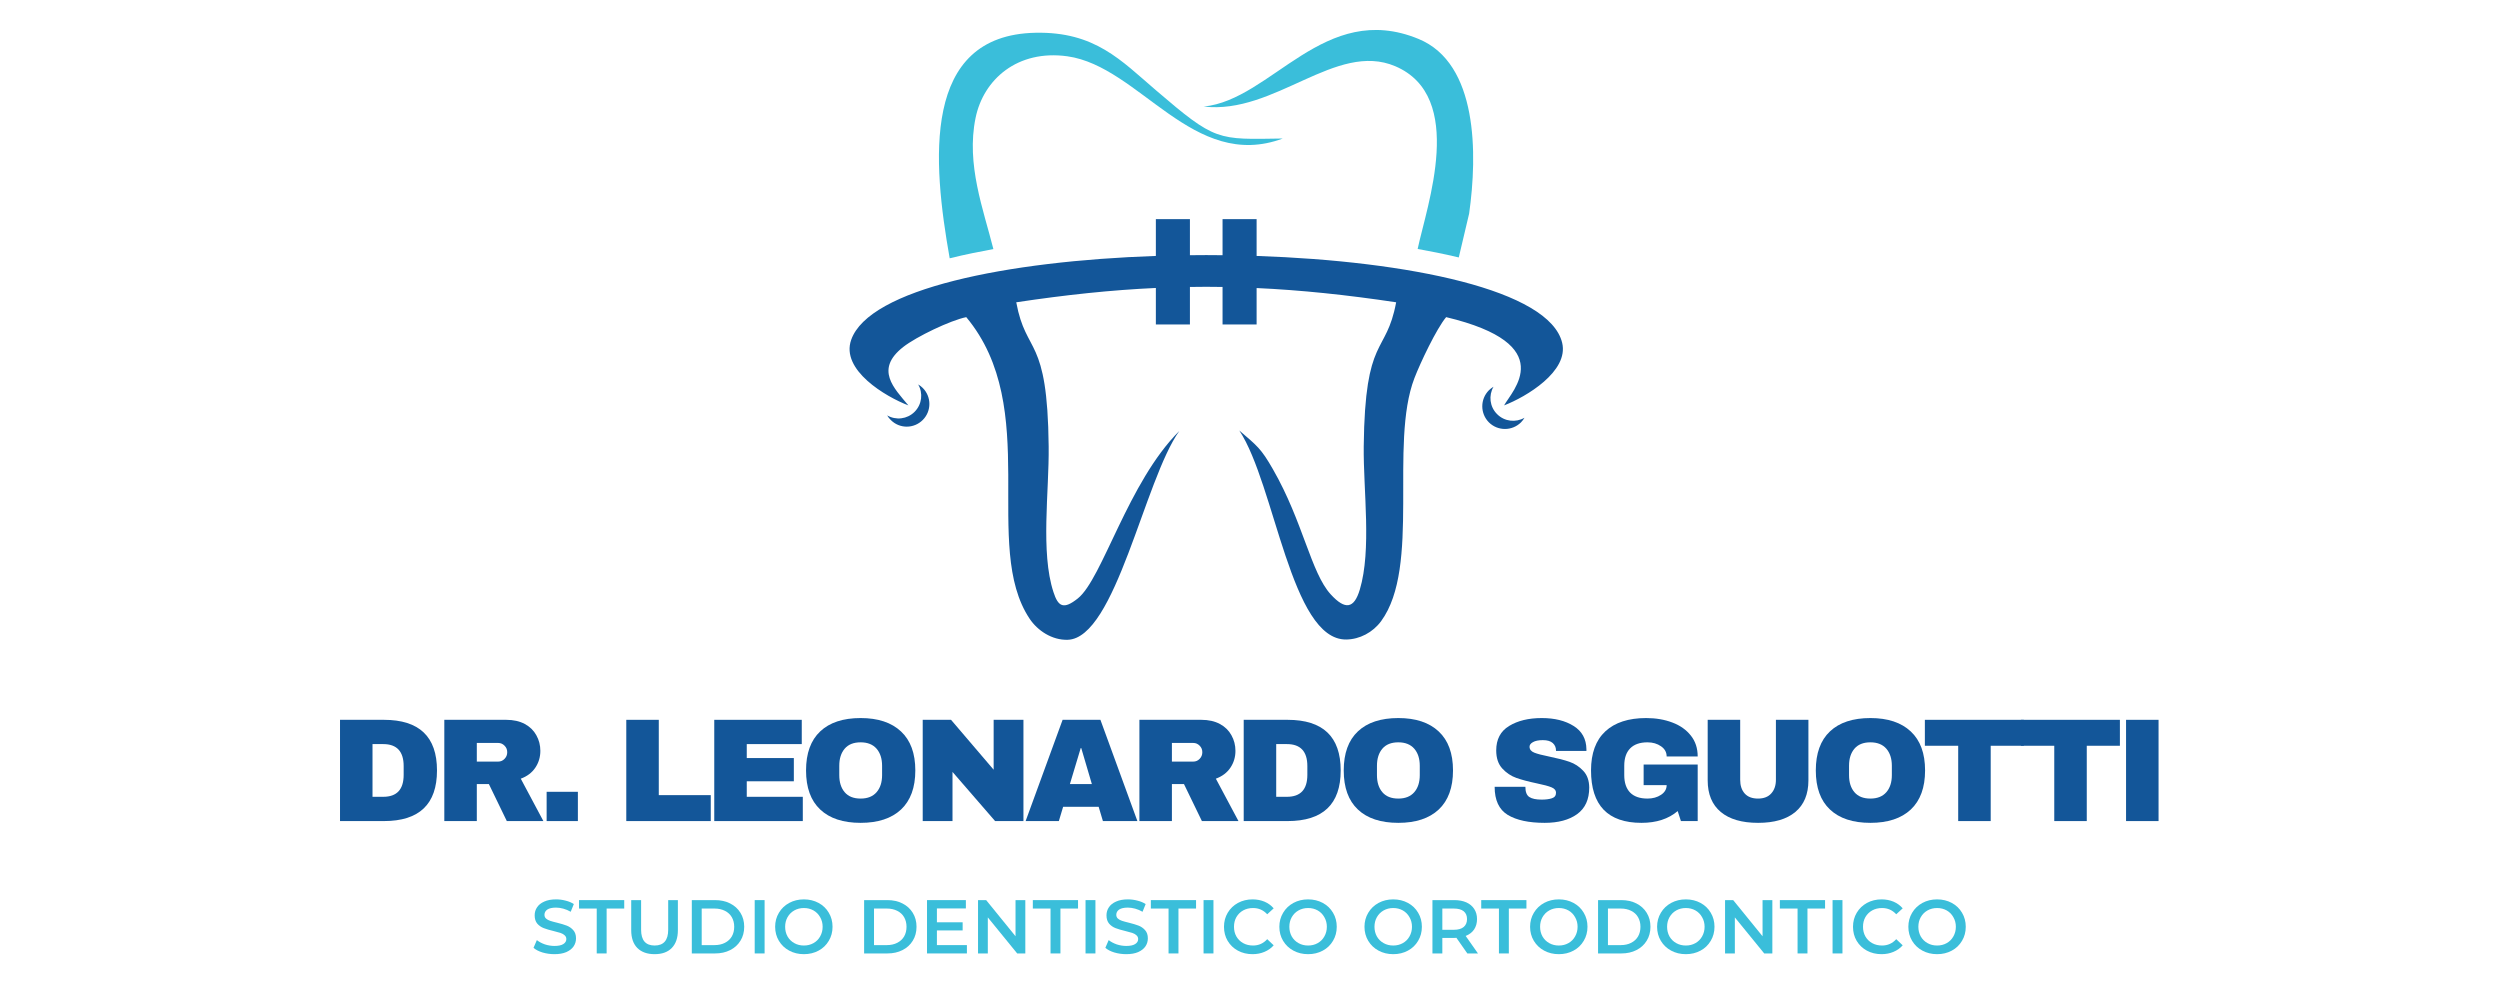 <svg xmlns="http://www.w3.org/2000/svg" xmlns:xlink="http://www.w3.org/1999/xlink" width="500" zoomAndPan="magnify" viewBox="0 0 375 150" height="200" preserveAspectRatio="xMidYMid meet" version="1.0"><defs><g/></defs><g fill="#135699" fill-opacity="1"><g transform="translate(49.361, 123.161)"><g><path d="M 8.219 -15.188 C 13.531 -15.188 16.188 -12.656 16.188 -7.594 C 16.188 -2.531 13.531 0 8.219 0 L 1.641 0 L 1.641 -15.188 Z M 6.516 -3.641 L 8.125 -3.641 C 10.164 -3.641 11.188 -4.738 11.188 -6.938 L 11.188 -8.25 C 11.188 -10.445 10.164 -11.547 8.125 -11.547 L 6.516 -11.547 Z M 6.516 -3.641 "/></g></g></g><g fill="#135699" fill-opacity="1"><g transform="translate(65.006, 123.161)"><g><path d="M 16.047 -10.531 C 16.047 -9.602 15.797 -8.766 15.297 -8.016 C 14.797 -7.266 14.066 -6.711 13.109 -6.359 L 16.5 0 L 11.016 0 L 8.328 -5.547 L 6.516 -5.547 L 6.516 0 L 1.641 0 L 1.641 -15.188 L 10.922 -15.188 C 12.016 -15.188 12.945 -14.977 13.719 -14.562 C 14.488 -14.145 15.066 -13.578 15.453 -12.859 C 15.848 -12.148 16.047 -11.375 16.047 -10.531 Z M 11.078 -10.328 C 11.078 -10.723 10.941 -11.051 10.672 -11.312 C 10.41 -11.582 10.094 -11.719 9.719 -11.719 L 6.516 -11.719 L 6.516 -8.922 L 9.719 -8.922 C 10.094 -8.922 10.41 -9.055 10.672 -9.328 C 10.941 -9.598 11.078 -9.93 11.078 -10.328 Z M 11.078 -10.328 "/></g></g></g><g fill="#135699" fill-opacity="1"><g transform="translate(80.651, 123.161)"><g><path d="M 1.344 0 L 1.344 -4.391 L 6.031 -4.391 L 6.031 0 Z M 1.344 0 "/></g></g></g><g fill="#135699" fill-opacity="1"><g transform="translate(86.477, 123.161)"><g/></g></g><g fill="#135699" fill-opacity="1"><g transform="translate(92.302, 123.161)"><g><path d="M 1.641 -15.188 L 6.516 -15.188 L 6.516 -3.891 L 14.312 -3.891 L 14.312 0 L 1.641 0 Z M 1.641 -15.188 "/></g></g></g><g fill="#135699" fill-opacity="1"><g transform="translate(105.498, 123.161)"><g><path d="M 1.641 -15.188 L 14.766 -15.188 L 14.766 -11.547 L 6.516 -11.547 L 6.516 -9.453 L 13.578 -9.453 L 13.578 -5.969 L 6.516 -5.969 L 6.516 -3.641 L 14.922 -3.641 L 14.922 0 L 1.641 0 Z M 1.641 -15.188 "/></g></g></g><g fill="#135699" fill-opacity="1"><g transform="translate(119.907, 123.161)"><g><path d="M 9.188 -15.453 C 11.801 -15.453 13.82 -14.781 15.25 -13.438 C 16.676 -12.102 17.391 -10.156 17.391 -7.594 C 17.391 -5.031 16.676 -3.078 15.25 -1.734 C 13.82 -0.398 11.801 0.266 9.188 0.266 C 6.562 0.266 4.539 -0.398 3.125 -1.734 C 1.707 -3.066 1 -5.02 1 -7.594 C 1 -10.164 1.707 -12.117 3.125 -13.453 C 4.539 -14.785 6.562 -15.453 9.188 -15.453 Z M 9.188 -11.812 C 8.133 -11.812 7.336 -11.492 6.797 -10.859 C 6.254 -10.223 5.984 -9.367 5.984 -8.297 L 5.984 -6.891 C 5.984 -5.816 6.254 -4.961 6.797 -4.328 C 7.336 -3.691 8.133 -3.375 9.188 -3.375 C 10.227 -3.375 11.023 -3.691 11.578 -4.328 C 12.129 -4.961 12.406 -5.816 12.406 -6.891 L 12.406 -8.297 C 12.406 -9.367 12.129 -10.223 11.578 -10.859 C 11.023 -11.492 10.227 -11.812 9.188 -11.812 Z M 9.188 -11.812 "/></g></g></g><g fill="#135699" fill-opacity="1"><g transform="translate(136.766, 123.161)"><g><path d="M 12.5 0 L 6.109 -7.375 L 6.109 0 L 1.641 0 L 1.641 -15.188 L 5.891 -15.188 L 12.281 -7.703 L 12.281 -15.188 L 16.75 -15.188 L 16.75 0 Z M 12.5 0 "/></g></g></g><g fill="#135699" fill-opacity="1"><g transform="translate(153.625, 123.161)"><g><path d="M 11.812 0 L 11.172 -2.141 L 5.844 -2.141 L 5.203 0 L 0.219 0 L 5.766 -15.188 L 11.438 -15.188 L 16.984 0 Z M 6.859 -5.547 L 10.156 -5.547 L 8.562 -10.953 L 8.484 -10.953 Z M 6.859 -5.547 "/></g></g></g><g fill="#135699" fill-opacity="1"><g transform="translate(169.27, 123.161)"><g><path d="M 16.047 -10.531 C 16.047 -9.602 15.797 -8.766 15.297 -8.016 C 14.797 -7.266 14.066 -6.711 13.109 -6.359 L 16.5 0 L 11.016 0 L 8.328 -5.547 L 6.516 -5.547 L 6.516 0 L 1.641 0 L 1.641 -15.188 L 10.922 -15.188 C 12.016 -15.188 12.945 -14.977 13.719 -14.562 C 14.488 -14.145 15.066 -13.578 15.453 -12.859 C 15.848 -12.148 16.047 -11.375 16.047 -10.531 Z M 11.078 -10.328 C 11.078 -10.723 10.941 -11.051 10.672 -11.312 C 10.41 -11.582 10.094 -11.719 9.719 -11.719 L 6.516 -11.719 L 6.516 -8.922 L 9.719 -8.922 C 10.094 -8.922 10.41 -9.055 10.672 -9.328 C 10.941 -9.598 11.078 -9.93 11.078 -10.328 Z M 11.078 -10.328 "/></g></g></g><g fill="#135699" fill-opacity="1"><g transform="translate(184.915, 123.161)"><g><path d="M 8.219 -15.188 C 13.531 -15.188 16.188 -12.656 16.188 -7.594 C 16.188 -2.531 13.531 0 8.219 0 L 1.641 0 L 1.641 -15.188 Z M 6.516 -3.641 L 8.125 -3.641 C 10.164 -3.641 11.188 -4.738 11.188 -6.938 L 11.188 -8.25 C 11.188 -10.445 10.164 -11.547 8.125 -11.547 L 6.516 -11.547 Z M 6.516 -3.641 "/></g></g></g><g fill="#135699" fill-opacity="1"><g transform="translate(200.56, 123.161)"><g><path d="M 9.188 -15.453 C 11.801 -15.453 13.82 -14.781 15.25 -13.438 C 16.676 -12.102 17.391 -10.156 17.391 -7.594 C 17.391 -5.031 16.676 -3.078 15.25 -1.734 C 13.82 -0.398 11.801 0.266 9.188 0.266 C 6.562 0.266 4.539 -0.398 3.125 -1.734 C 1.707 -3.066 1 -5.02 1 -7.594 C 1 -10.164 1.707 -12.117 3.125 -13.453 C 4.539 -14.785 6.562 -15.453 9.188 -15.453 Z M 9.188 -11.812 C 8.133 -11.812 7.336 -11.492 6.797 -10.859 C 6.254 -10.223 5.984 -9.367 5.984 -8.297 L 5.984 -6.891 C 5.984 -5.816 6.254 -4.961 6.797 -4.328 C 7.336 -3.691 8.133 -3.375 9.188 -3.375 C 10.227 -3.375 11.023 -3.691 11.578 -4.328 C 12.129 -4.961 12.406 -5.816 12.406 -6.891 L 12.406 -8.297 C 12.406 -9.367 12.129 -10.223 11.578 -10.859 C 11.023 -11.492 10.227 -11.812 9.188 -11.812 Z M 9.188 -11.812 "/></g></g></g><g fill="#135699" fill-opacity="1"><g transform="translate(217.419, 123.161)"><g/></g></g><g fill="#135699" fill-opacity="1"><g transform="translate(223.244, 123.161)"><g><path d="M 8.016 -15.453 C 9.953 -15.453 11.547 -15.055 12.797 -14.266 C 14.055 -13.484 14.695 -12.32 14.719 -10.781 L 14.719 -10.516 L 10.156 -10.516 L 10.156 -10.594 C 10.156 -11.039 9.992 -11.41 9.672 -11.703 C 9.348 -11.992 8.852 -12.141 8.188 -12.141 C 7.539 -12.141 7.047 -12.039 6.703 -11.844 C 6.359 -11.656 6.188 -11.426 6.188 -11.156 C 6.188 -10.75 6.422 -10.453 6.891 -10.266 C 7.359 -10.078 8.113 -9.879 9.156 -9.672 C 10.383 -9.422 11.391 -9.16 12.172 -8.891 C 12.961 -8.617 13.648 -8.172 14.234 -7.547 C 14.828 -6.93 15.129 -6.094 15.141 -5.031 C 15.141 -3.238 14.531 -1.906 13.312 -1.031 C 12.102 -0.164 10.484 0.266 8.453 0.266 C 6.086 0.266 4.242 -0.129 2.922 -0.922 C 1.609 -1.723 0.953 -3.129 0.953 -5.141 L 5.562 -5.141 C 5.562 -4.379 5.758 -3.867 6.156 -3.609 C 6.551 -3.348 7.172 -3.219 8.016 -3.219 C 8.629 -3.219 9.141 -3.285 9.547 -3.422 C 9.953 -3.555 10.156 -3.828 10.156 -4.234 C 10.156 -4.609 9.93 -4.883 9.484 -5.062 C 9.035 -5.25 8.301 -5.445 7.281 -5.656 C 6.051 -5.914 5.031 -6.188 4.219 -6.469 C 3.406 -6.758 2.695 -7.234 2.094 -7.891 C 1.488 -8.555 1.188 -9.457 1.188 -10.594 C 1.188 -12.258 1.832 -13.484 3.125 -14.266 C 4.414 -15.055 6.047 -15.453 8.016 -15.453 Z M 8.016 -15.453 "/></g></g></g><g fill="#135699" fill-opacity="1"><g transform="translate(237.654, 123.161)"><g><path d="M 9.266 -15.453 C 10.723 -15.453 12.035 -15.227 13.203 -14.781 C 14.367 -14.344 15.289 -13.691 15.969 -12.828 C 16.656 -11.973 17 -10.926 17 -9.688 L 12.344 -9.688 C 12.344 -10.32 12.062 -10.832 11.5 -11.219 C 10.938 -11.613 10.258 -11.812 9.469 -11.812 C 8.32 -11.812 7.453 -11.504 6.859 -10.891 C 6.273 -10.285 5.984 -9.422 5.984 -8.297 L 5.984 -6.891 C 5.984 -5.766 6.273 -4.895 6.859 -4.281 C 7.453 -3.676 8.32 -3.375 9.469 -3.375 C 10.258 -3.375 10.938 -3.562 11.5 -3.938 C 12.062 -4.312 12.344 -4.797 12.344 -5.391 L 8.891 -5.391 L 8.891 -8.484 L 17 -8.484 L 17 0 L 14.484 0 L 14 -1.5 C 12.613 -0.32 10.801 0.266 8.562 0.266 C 6.051 0.266 4.16 -0.391 2.891 -1.703 C 1.629 -3.023 1 -4.988 1 -7.594 C 1 -10.164 1.711 -12.117 3.141 -13.453 C 4.578 -14.785 6.617 -15.453 9.266 -15.453 Z M 9.266 -15.453 "/></g></g></g><g fill="#135699" fill-opacity="1"><g transform="translate(254.512, 123.161)"><g><path d="M 16.75 -6.109 C 16.75 -4.035 16.094 -2.453 14.781 -1.359 C 13.477 -0.273 11.617 0.266 9.203 0.266 C 6.785 0.266 4.922 -0.273 3.609 -1.359 C 2.297 -2.453 1.641 -4.035 1.641 -6.109 L 1.641 -15.188 L 6.516 -15.188 L 6.516 -6.188 C 6.516 -5.332 6.738 -4.648 7.188 -4.141 C 7.645 -3.629 8.312 -3.375 9.188 -3.375 C 10.051 -3.375 10.711 -3.629 11.172 -4.141 C 11.641 -4.66 11.875 -5.344 11.875 -6.188 L 11.875 -15.188 L 16.75 -15.188 Z M 16.75 -6.109 "/></g></g></g><g fill="#135699" fill-opacity="1"><g transform="translate(271.371, 123.161)"><g><path d="M 9.188 -15.453 C 11.801 -15.453 13.82 -14.781 15.25 -13.438 C 16.676 -12.102 17.391 -10.156 17.391 -7.594 C 17.391 -5.031 16.676 -3.078 15.25 -1.734 C 13.82 -0.398 11.801 0.266 9.188 0.266 C 6.562 0.266 4.539 -0.398 3.125 -1.734 C 1.707 -3.066 1 -5.02 1 -7.594 C 1 -10.164 1.707 -12.117 3.125 -13.453 C 4.539 -14.785 6.562 -15.453 9.188 -15.453 Z M 9.188 -11.812 C 8.133 -11.812 7.336 -11.492 6.797 -10.859 C 6.254 -10.223 5.984 -9.367 5.984 -8.297 L 5.984 -6.891 C 5.984 -5.816 6.254 -4.961 6.797 -4.328 C 7.336 -3.691 8.133 -3.375 9.188 -3.375 C 10.227 -3.375 11.023 -3.691 11.578 -4.328 C 12.129 -4.961 12.406 -5.816 12.406 -6.891 L 12.406 -8.297 C 12.406 -9.367 12.129 -10.223 11.578 -10.859 C 11.023 -11.492 10.227 -11.812 9.188 -11.812 Z M 9.188 -11.812 "/></g></g></g><g fill="#135699" fill-opacity="1"><g transform="translate(288.23, 123.161)"><g><path d="M 10.375 -11.297 L 10.375 0 L 5.5 0 L 5.5 -11.297 L 0.5 -11.297 L 0.5 -15.188 L 15.344 -15.188 L 15.344 -11.297 Z M 10.375 -11.297 "/></g></g></g><g fill="#135699" fill-opacity="1"><g transform="translate(302.64, 123.161)"><g><path d="M 10.375 -11.297 L 10.375 0 L 5.5 0 L 5.5 -11.297 L 0.5 -11.297 L 0.5 -15.188 L 15.344 -15.188 L 15.344 -11.297 Z M 10.375 -11.297 "/></g></g></g><g fill="#135699" fill-opacity="1"><g transform="translate(317.049, 123.161)"><g><path d="M 1.859 0 L 1.859 -15.188 L 6.734 -15.188 L 6.734 0 Z M 1.859 0 "/></g></g></g><g fill="#3abeda" fill-opacity="1"><g transform="translate(79.622, 143.016)"><g><path d="M 3.547 0.109 C 2.93 0.109 2.336 0.023 1.766 -0.141 C 1.191 -0.316 0.738 -0.551 0.406 -0.844 L 0.906 -2 C 1.238 -1.738 1.641 -1.523 2.109 -1.359 C 2.586 -1.203 3.066 -1.125 3.547 -1.125 C 4.141 -1.125 4.582 -1.219 4.875 -1.406 C 5.176 -1.594 5.328 -1.844 5.328 -2.156 C 5.328 -2.383 5.242 -2.57 5.078 -2.719 C 4.91 -2.875 4.703 -2.992 4.453 -3.078 C 4.203 -3.16 3.859 -3.254 3.422 -3.359 C 2.816 -3.504 2.32 -3.648 1.938 -3.797 C 1.562 -3.941 1.238 -4.164 0.969 -4.469 C 0.707 -4.781 0.578 -5.195 0.578 -5.719 C 0.578 -6.164 0.695 -6.566 0.938 -6.922 C 1.176 -7.285 1.535 -7.57 2.016 -7.781 C 2.492 -8 3.086 -8.109 3.797 -8.109 C 4.273 -8.109 4.75 -8.047 5.219 -7.922 C 5.695 -7.805 6.109 -7.633 6.453 -7.406 L 5.984 -6.25 C 5.629 -6.457 5.258 -6.613 4.875 -6.719 C 4.5 -6.82 4.133 -6.875 3.781 -6.875 C 3.195 -6.875 2.758 -6.773 2.469 -6.578 C 2.188 -6.379 2.047 -6.117 2.047 -5.797 C 2.047 -5.566 2.125 -5.379 2.281 -5.234 C 2.445 -5.086 2.656 -4.973 2.906 -4.891 C 3.164 -4.805 3.508 -4.711 3.938 -4.609 C 4.531 -4.461 5.016 -4.316 5.391 -4.172 C 5.773 -4.023 6.102 -3.797 6.375 -3.484 C 6.645 -3.18 6.781 -2.773 6.781 -2.266 C 6.781 -1.816 6.66 -1.414 6.422 -1.062 C 6.18 -0.707 5.816 -0.422 5.328 -0.203 C 4.848 0.004 4.254 0.109 3.547 0.109 Z M 3.547 0.109 "/></g></g></g><g fill="#3abeda" fill-opacity="1"><g transform="translate(86.806, 143.016)"><g><path d="M 2.703 -6.734 L 0.047 -6.734 L 0.047 -8 L 6.828 -8 L 6.828 -6.734 L 4.188 -6.734 L 4.188 0 L 2.703 0 Z M 2.703 -6.734 "/></g></g></g><g fill="#3abeda" fill-opacity="1"><g transform="translate(93.682, 143.016)"><g><path d="M 4.516 0.109 C 3.41 0.109 2.547 -0.195 1.922 -0.812 C 1.305 -1.438 1 -2.328 1 -3.484 L 1 -8 L 2.484 -8 L 2.484 -3.547 C 2.484 -1.973 3.16 -1.188 4.516 -1.188 C 5.867 -1.188 6.547 -1.973 6.547 -3.547 L 6.547 -8 L 8 -8 L 8 -3.484 C 8 -2.328 7.691 -1.438 7.078 -0.812 C 6.473 -0.195 5.617 0.109 4.516 0.109 Z M 4.516 0.109 "/></g></g></g><g fill="#3abeda" fill-opacity="1"><g transform="translate(102.693, 143.016)"><g><path d="M 1.078 -8 L 4.562 -8 C 5.414 -8 6.172 -7.832 6.828 -7.5 C 7.492 -7.164 8.008 -6.695 8.375 -6.094 C 8.75 -5.488 8.938 -4.789 8.938 -4 C 8.938 -3.207 8.75 -2.508 8.375 -1.906 C 8.008 -1.301 7.492 -0.832 6.828 -0.5 C 6.172 -0.164 5.414 0 4.562 0 L 1.078 0 Z M 4.5 -1.25 C 5.082 -1.25 5.598 -1.363 6.047 -1.594 C 6.492 -1.82 6.836 -2.141 7.078 -2.547 C 7.316 -2.961 7.438 -3.445 7.438 -4 C 7.438 -4.539 7.316 -5.02 7.078 -5.438 C 6.836 -5.852 6.492 -6.172 6.047 -6.391 C 5.598 -6.617 5.082 -6.734 4.5 -6.734 L 2.562 -6.734 L 2.562 -1.25 Z M 4.5 -1.25 "/></g></g></g><g fill="#3abeda" fill-opacity="1"><g transform="translate(112.127, 143.016)"><g><path d="M 1.078 -8 L 2.562 -8 L 2.562 0 L 1.078 0 Z M 1.078 -8 "/></g></g></g><g fill="#3abeda" fill-opacity="1"><g transform="translate(115.771, 143.016)"><g><path d="M 4.812 0.109 C 4 0.109 3.266 -0.066 2.609 -0.422 C 1.953 -0.773 1.438 -1.266 1.062 -1.891 C 0.688 -2.516 0.5 -3.219 0.5 -4 C 0.5 -4.77 0.688 -5.469 1.062 -6.094 C 1.438 -6.727 1.953 -7.223 2.609 -7.578 C 3.266 -7.93 4 -8.109 4.812 -8.109 C 5.625 -8.109 6.359 -7.93 7.016 -7.578 C 7.672 -7.223 8.18 -6.734 8.547 -6.109 C 8.922 -5.484 9.109 -4.781 9.109 -4 C 9.109 -3.219 8.922 -2.516 8.547 -1.891 C 8.18 -1.266 7.672 -0.773 7.016 -0.422 C 6.359 -0.066 5.625 0.109 4.812 0.109 Z M 4.812 -1.188 C 5.344 -1.188 5.82 -1.305 6.25 -1.547 C 6.676 -1.785 7.008 -2.117 7.25 -2.547 C 7.5 -2.984 7.625 -3.469 7.625 -4 C 7.625 -4.531 7.5 -5.008 7.25 -5.438 C 7.008 -5.875 6.676 -6.211 6.25 -6.453 C 5.82 -6.691 5.344 -6.812 4.812 -6.812 C 4.281 -6.812 3.801 -6.691 3.375 -6.453 C 2.945 -6.211 2.609 -5.875 2.359 -5.438 C 2.117 -5.008 2 -4.531 2 -4 C 2 -3.469 2.117 -2.984 2.359 -2.547 C 2.609 -2.117 2.945 -1.785 3.375 -1.547 C 3.801 -1.305 4.281 -1.188 4.812 -1.188 Z M 4.812 -1.188 "/></g></g></g><g fill="#3abeda" fill-opacity="1"><g transform="translate(125.387, 143.016)"><g/></g></g><g fill="#3abeda" fill-opacity="1"><g transform="translate(128.54, 143.016)"><g><path d="M 1.078 -8 L 4.562 -8 C 5.414 -8 6.172 -7.832 6.828 -7.5 C 7.492 -7.164 8.008 -6.695 8.375 -6.094 C 8.75 -5.488 8.938 -4.789 8.938 -4 C 8.938 -3.207 8.75 -2.508 8.375 -1.906 C 8.008 -1.301 7.492 -0.832 6.828 -0.5 C 6.172 -0.164 5.414 0 4.562 0 L 1.078 0 Z M 4.5 -1.25 C 5.082 -1.25 5.598 -1.363 6.047 -1.594 C 6.492 -1.82 6.836 -2.141 7.078 -2.547 C 7.316 -2.961 7.438 -3.445 7.438 -4 C 7.438 -4.539 7.316 -5.02 7.078 -5.438 C 6.836 -5.852 6.492 -6.172 6.047 -6.391 C 5.598 -6.617 5.082 -6.734 4.5 -6.734 L 2.562 -6.734 L 2.562 -1.25 Z M 4.5 -1.25 "/></g></g></g><g fill="#3abeda" fill-opacity="1"><g transform="translate(137.974, 143.016)"><g><path d="M 7.062 -1.25 L 7.062 0 L 1.078 0 L 1.078 -8 L 6.906 -8 L 6.906 -6.75 L 2.562 -6.75 L 2.562 -4.672 L 6.422 -4.672 L 6.422 -3.453 L 2.562 -3.453 L 2.562 -1.25 Z M 7.062 -1.25 "/></g></g></g><g fill="#3abeda" fill-opacity="1"><g transform="translate(145.626, 143.016)"><g><path d="M 8.172 -8 L 8.172 0 L 6.953 0 L 2.547 -5.406 L 2.547 0 L 1.078 0 L 1.078 -8 L 2.297 -8 L 6.703 -2.578 L 6.703 -8 Z M 8.172 -8 "/></g></g></g><g fill="#3abeda" fill-opacity="1"><g transform="translate(154.877, 143.016)"><g><path d="M 2.703 -6.734 L 0.047 -6.734 L 0.047 -8 L 6.828 -8 L 6.828 -6.734 L 4.188 -6.734 L 4.188 0 L 2.703 0 Z M 2.703 -6.734 "/></g></g></g><g fill="#3abeda" fill-opacity="1"><g transform="translate(161.753, 143.016)"><g><path d="M 1.078 -8 L 2.562 -8 L 2.562 0 L 1.078 0 Z M 1.078 -8 "/></g></g></g><g fill="#3abeda" fill-opacity="1"><g transform="translate(165.396, 143.016)"><g><path d="M 3.547 0.109 C 2.93 0.109 2.336 0.023 1.766 -0.141 C 1.191 -0.316 0.738 -0.551 0.406 -0.844 L 0.906 -2 C 1.238 -1.738 1.641 -1.523 2.109 -1.359 C 2.586 -1.203 3.066 -1.125 3.547 -1.125 C 4.141 -1.125 4.582 -1.219 4.875 -1.406 C 5.176 -1.594 5.328 -1.844 5.328 -2.156 C 5.328 -2.383 5.242 -2.57 5.078 -2.719 C 4.91 -2.875 4.703 -2.992 4.453 -3.078 C 4.203 -3.16 3.859 -3.254 3.422 -3.359 C 2.816 -3.504 2.32 -3.648 1.938 -3.797 C 1.562 -3.941 1.238 -4.164 0.969 -4.469 C 0.707 -4.781 0.578 -5.195 0.578 -5.719 C 0.578 -6.164 0.695 -6.566 0.938 -6.922 C 1.176 -7.285 1.535 -7.57 2.016 -7.781 C 2.492 -8 3.086 -8.109 3.797 -8.109 C 4.273 -8.109 4.75 -8.047 5.219 -7.922 C 5.695 -7.805 6.109 -7.633 6.453 -7.406 L 5.984 -6.25 C 5.629 -6.457 5.258 -6.613 4.875 -6.719 C 4.5 -6.82 4.133 -6.875 3.781 -6.875 C 3.195 -6.875 2.758 -6.773 2.469 -6.578 C 2.188 -6.379 2.047 -6.117 2.047 -5.797 C 2.047 -5.566 2.125 -5.379 2.281 -5.234 C 2.445 -5.086 2.656 -4.973 2.906 -4.891 C 3.164 -4.805 3.508 -4.711 3.938 -4.609 C 4.531 -4.461 5.016 -4.316 5.391 -4.172 C 5.773 -4.023 6.102 -3.797 6.375 -3.484 C 6.645 -3.18 6.781 -2.773 6.781 -2.266 C 6.781 -1.816 6.66 -1.414 6.422 -1.062 C 6.18 -0.707 5.816 -0.422 5.328 -0.203 C 4.848 0.004 4.254 0.109 3.547 0.109 Z M 3.547 0.109 "/></g></g></g><g fill="#3abeda" fill-opacity="1"><g transform="translate(172.58, 143.016)"><g><path d="M 2.703 -6.734 L 0.047 -6.734 L 0.047 -8 L 6.828 -8 L 6.828 -6.734 L 4.188 -6.734 L 4.188 0 L 2.703 0 Z M 2.703 -6.734 "/></g></g></g><g fill="#3abeda" fill-opacity="1"><g transform="translate(179.456, 143.016)"><g><path d="M 1.078 -8 L 2.562 -8 L 2.562 0 L 1.078 0 Z M 1.078 -8 "/></g></g></g><g fill="#3abeda" fill-opacity="1"><g transform="translate(183.099, 143.016)"><g><path d="M 4.781 0.109 C 3.969 0.109 3.234 -0.066 2.578 -0.422 C 1.93 -0.773 1.422 -1.266 1.047 -1.891 C 0.68 -2.516 0.5 -3.219 0.5 -4 C 0.5 -4.781 0.688 -5.484 1.062 -6.109 C 1.438 -6.734 1.945 -7.223 2.594 -7.578 C 3.25 -7.93 3.977 -8.109 4.781 -8.109 C 5.438 -8.109 6.035 -7.992 6.578 -7.766 C 7.117 -7.535 7.578 -7.203 7.953 -6.766 L 6.984 -5.875 C 6.41 -6.5 5.703 -6.812 4.859 -6.812 C 4.305 -6.812 3.812 -6.691 3.375 -6.453 C 2.945 -6.211 2.609 -5.879 2.359 -5.453 C 2.117 -5.023 2 -4.539 2 -4 C 2 -3.457 2.117 -2.973 2.359 -2.547 C 2.609 -2.117 2.945 -1.785 3.375 -1.547 C 3.812 -1.305 4.305 -1.188 4.859 -1.188 C 5.703 -1.188 6.41 -1.504 6.984 -2.141 L 7.953 -1.219 C 7.578 -0.789 7.113 -0.461 6.562 -0.234 C 6.02 -0.004 5.426 0.109 4.781 0.109 Z M 4.781 0.109 "/></g></g></g><g fill="#3abeda" fill-opacity="1"><g transform="translate(191.403, 143.016)"><g><path d="M 4.812 0.109 C 4 0.109 3.266 -0.066 2.609 -0.422 C 1.953 -0.773 1.438 -1.266 1.062 -1.891 C 0.688 -2.516 0.5 -3.219 0.5 -4 C 0.5 -4.77 0.688 -5.469 1.062 -6.094 C 1.438 -6.727 1.953 -7.223 2.609 -7.578 C 3.266 -7.93 4 -8.109 4.812 -8.109 C 5.625 -8.109 6.359 -7.93 7.016 -7.578 C 7.672 -7.223 8.18 -6.734 8.547 -6.109 C 8.922 -5.484 9.109 -4.781 9.109 -4 C 9.109 -3.219 8.922 -2.516 8.547 -1.891 C 8.18 -1.266 7.672 -0.773 7.016 -0.422 C 6.359 -0.066 5.625 0.109 4.812 0.109 Z M 4.812 -1.188 C 5.344 -1.188 5.82 -1.305 6.25 -1.547 C 6.676 -1.785 7.008 -2.117 7.25 -2.547 C 7.5 -2.984 7.625 -3.469 7.625 -4 C 7.625 -4.531 7.5 -5.008 7.25 -5.438 C 7.008 -5.875 6.676 -6.211 6.25 -6.453 C 5.82 -6.691 5.344 -6.812 4.812 -6.812 C 4.281 -6.812 3.801 -6.691 3.375 -6.453 C 2.945 -6.211 2.609 -5.875 2.359 -5.438 C 2.117 -5.008 2 -4.531 2 -4 C 2 -3.469 2.117 -2.984 2.359 -2.547 C 2.609 -2.117 2.945 -1.785 3.375 -1.547 C 3.801 -1.305 4.281 -1.188 4.812 -1.188 Z M 4.812 -1.188 "/></g></g></g><g fill="#3abeda" fill-opacity="1"><g transform="translate(201.019, 143.016)"><g/></g></g><g fill="#3abeda" fill-opacity="1"><g transform="translate(204.172, 143.016)"><g><path d="M 4.812 0.109 C 4 0.109 3.266 -0.066 2.609 -0.422 C 1.953 -0.773 1.438 -1.266 1.062 -1.891 C 0.688 -2.516 0.5 -3.219 0.5 -4 C 0.5 -4.77 0.688 -5.469 1.062 -6.094 C 1.438 -6.727 1.953 -7.223 2.609 -7.578 C 3.266 -7.93 4 -8.109 4.812 -8.109 C 5.625 -8.109 6.359 -7.93 7.016 -7.578 C 7.672 -7.223 8.18 -6.734 8.547 -6.109 C 8.922 -5.484 9.109 -4.781 9.109 -4 C 9.109 -3.219 8.922 -2.516 8.547 -1.891 C 8.18 -1.266 7.672 -0.773 7.016 -0.422 C 6.359 -0.066 5.625 0.109 4.812 0.109 Z M 4.812 -1.188 C 5.344 -1.188 5.82 -1.305 6.25 -1.547 C 6.676 -1.785 7.008 -2.117 7.25 -2.547 C 7.5 -2.984 7.625 -3.469 7.625 -4 C 7.625 -4.531 7.5 -5.008 7.25 -5.438 C 7.008 -5.875 6.676 -6.211 6.25 -6.453 C 5.82 -6.691 5.344 -6.812 4.812 -6.812 C 4.281 -6.812 3.801 -6.691 3.375 -6.453 C 2.945 -6.211 2.609 -5.875 2.359 -5.438 C 2.117 -5.008 2 -4.531 2 -4 C 2 -3.469 2.117 -2.984 2.359 -2.547 C 2.609 -2.117 2.945 -1.785 3.375 -1.547 C 3.801 -1.305 4.281 -1.188 4.812 -1.188 Z M 4.812 -1.188 "/></g></g></g><g fill="#3abeda" fill-opacity="1"><g transform="translate(213.788, 143.016)"><g><path d="M 6.312 0 L 4.672 -2.344 C 4.598 -2.332 4.492 -2.328 4.359 -2.328 L 2.562 -2.328 L 2.562 0 L 1.078 0 L 1.078 -8 L 4.359 -8 C 5.055 -8 5.66 -7.883 6.172 -7.656 C 6.68 -7.426 7.07 -7.098 7.344 -6.672 C 7.625 -6.242 7.766 -5.738 7.766 -5.156 C 7.766 -4.551 7.617 -4.031 7.328 -3.594 C 7.035 -3.164 6.613 -2.844 6.062 -2.625 L 7.906 0 Z M 6.266 -5.156 C 6.266 -5.664 6.098 -6.055 5.766 -6.328 C 5.43 -6.598 4.941 -6.734 4.297 -6.734 L 2.562 -6.734 L 2.562 -3.547 L 4.297 -3.547 C 4.941 -3.547 5.43 -3.688 5.766 -3.969 C 6.098 -4.25 6.266 -4.645 6.266 -5.156 Z M 6.266 -5.156 "/></g></g></g><g fill="#3abeda" fill-opacity="1"><g transform="translate(222.137, 143.016)"><g><path d="M 2.703 -6.734 L 0.047 -6.734 L 0.047 -8 L 6.828 -8 L 6.828 -6.734 L 4.188 -6.734 L 4.188 0 L 2.703 0 Z M 2.703 -6.734 "/></g></g></g><g fill="#3abeda" fill-opacity="1"><g transform="translate(229.013, 143.016)"><g><path d="M 4.812 0.109 C 4 0.109 3.266 -0.066 2.609 -0.422 C 1.953 -0.773 1.438 -1.266 1.062 -1.891 C 0.688 -2.516 0.5 -3.219 0.5 -4 C 0.5 -4.77 0.688 -5.469 1.062 -6.094 C 1.438 -6.727 1.953 -7.223 2.609 -7.578 C 3.266 -7.93 4 -8.109 4.812 -8.109 C 5.625 -8.109 6.359 -7.93 7.016 -7.578 C 7.672 -7.223 8.18 -6.734 8.547 -6.109 C 8.922 -5.484 9.109 -4.781 9.109 -4 C 9.109 -3.219 8.922 -2.516 8.547 -1.891 C 8.18 -1.266 7.672 -0.773 7.016 -0.422 C 6.359 -0.066 5.625 0.109 4.812 0.109 Z M 4.812 -1.188 C 5.344 -1.188 5.82 -1.305 6.25 -1.547 C 6.676 -1.785 7.008 -2.117 7.25 -2.547 C 7.5 -2.984 7.625 -3.469 7.625 -4 C 7.625 -4.531 7.5 -5.008 7.25 -5.438 C 7.008 -5.875 6.676 -6.211 6.25 -6.453 C 5.82 -6.691 5.344 -6.812 4.812 -6.812 C 4.281 -6.812 3.801 -6.691 3.375 -6.453 C 2.945 -6.211 2.609 -5.875 2.359 -5.438 C 2.117 -5.008 2 -4.531 2 -4 C 2 -3.469 2.117 -2.984 2.359 -2.547 C 2.609 -2.117 2.945 -1.785 3.375 -1.547 C 3.801 -1.305 4.281 -1.188 4.812 -1.188 Z M 4.812 -1.188 "/></g></g></g><g fill="#3abeda" fill-opacity="1"><g transform="translate(238.63, 143.016)"><g><path d="M 1.078 -8 L 4.562 -8 C 5.414 -8 6.172 -7.832 6.828 -7.5 C 7.492 -7.164 8.008 -6.695 8.375 -6.094 C 8.75 -5.488 8.938 -4.789 8.938 -4 C 8.938 -3.207 8.75 -2.508 8.375 -1.906 C 8.008 -1.301 7.492 -0.832 6.828 -0.5 C 6.172 -0.164 5.414 0 4.562 0 L 1.078 0 Z M 4.5 -1.25 C 5.082 -1.25 5.598 -1.363 6.047 -1.594 C 6.492 -1.82 6.836 -2.141 7.078 -2.547 C 7.316 -2.961 7.438 -3.445 7.438 -4 C 7.438 -4.539 7.316 -5.02 7.078 -5.438 C 6.836 -5.852 6.492 -6.172 6.047 -6.391 C 5.598 -6.617 5.082 -6.734 4.5 -6.734 L 2.562 -6.734 L 2.562 -1.25 Z M 4.5 -1.25 "/></g></g></g><g fill="#3abeda" fill-opacity="1"><g transform="translate(248.064, 143.016)"><g><path d="M 4.812 0.109 C 4 0.109 3.266 -0.066 2.609 -0.422 C 1.953 -0.773 1.438 -1.266 1.062 -1.891 C 0.688 -2.516 0.5 -3.219 0.5 -4 C 0.5 -4.77 0.688 -5.469 1.062 -6.094 C 1.438 -6.727 1.953 -7.223 2.609 -7.578 C 3.266 -7.93 4 -8.109 4.812 -8.109 C 5.625 -8.109 6.359 -7.93 7.016 -7.578 C 7.672 -7.223 8.18 -6.734 8.547 -6.109 C 8.922 -5.484 9.109 -4.781 9.109 -4 C 9.109 -3.219 8.922 -2.516 8.547 -1.891 C 8.18 -1.266 7.672 -0.773 7.016 -0.422 C 6.359 -0.066 5.625 0.109 4.812 0.109 Z M 4.812 -1.188 C 5.344 -1.188 5.82 -1.305 6.25 -1.547 C 6.676 -1.785 7.008 -2.117 7.25 -2.547 C 7.5 -2.984 7.625 -3.469 7.625 -4 C 7.625 -4.531 7.5 -5.008 7.25 -5.438 C 7.008 -5.875 6.676 -6.211 6.25 -6.453 C 5.82 -6.691 5.344 -6.812 4.812 -6.812 C 4.281 -6.812 3.801 -6.691 3.375 -6.453 C 2.945 -6.211 2.609 -5.875 2.359 -5.438 C 2.117 -5.008 2 -4.531 2 -4 C 2 -3.469 2.117 -2.984 2.359 -2.547 C 2.609 -2.117 2.945 -1.785 3.375 -1.547 C 3.801 -1.305 4.281 -1.188 4.812 -1.188 Z M 4.812 -1.188 "/></g></g></g><g fill="#3abeda" fill-opacity="1"><g transform="translate(257.68, 143.016)"><g><path d="M 8.172 -8 L 8.172 0 L 6.953 0 L 2.547 -5.406 L 2.547 0 L 1.078 0 L 1.078 -8 L 2.297 -8 L 6.703 -2.578 L 6.703 -8 Z M 8.172 -8 "/></g></g></g><g fill="#3abeda" fill-opacity="1"><g transform="translate(266.932, 143.016)"><g><path d="M 2.703 -6.734 L 0.047 -6.734 L 0.047 -8 L 6.828 -8 L 6.828 -6.734 L 4.188 -6.734 L 4.188 0 L 2.703 0 Z M 2.703 -6.734 "/></g></g></g><g fill="#3abeda" fill-opacity="1"><g transform="translate(273.807, 143.016)"><g><path d="M 1.078 -8 L 2.562 -8 L 2.562 0 L 1.078 0 Z M 1.078 -8 "/></g></g></g><g fill="#3abeda" fill-opacity="1"><g transform="translate(277.451, 143.016)"><g><path d="M 4.781 0.109 C 3.969 0.109 3.234 -0.066 2.578 -0.422 C 1.93 -0.773 1.422 -1.266 1.047 -1.891 C 0.68 -2.516 0.5 -3.219 0.5 -4 C 0.5 -4.781 0.688 -5.484 1.062 -6.109 C 1.438 -6.734 1.945 -7.223 2.594 -7.578 C 3.25 -7.93 3.977 -8.109 4.781 -8.109 C 5.438 -8.109 6.035 -7.992 6.578 -7.766 C 7.117 -7.535 7.578 -7.203 7.953 -6.766 L 6.984 -5.875 C 6.41 -6.5 5.703 -6.812 4.859 -6.812 C 4.305 -6.812 3.812 -6.691 3.375 -6.453 C 2.945 -6.211 2.609 -5.879 2.359 -5.453 C 2.117 -5.023 2 -4.539 2 -4 C 2 -3.457 2.117 -2.973 2.359 -2.547 C 2.609 -2.117 2.945 -1.785 3.375 -1.547 C 3.812 -1.305 4.305 -1.188 4.859 -1.188 C 5.703 -1.188 6.41 -1.504 6.984 -2.141 L 7.953 -1.219 C 7.578 -0.789 7.113 -0.461 6.562 -0.234 C 6.02 -0.004 5.426 0.109 4.781 0.109 Z M 4.781 0.109 "/></g></g></g><g fill="#3abeda" fill-opacity="1"><g transform="translate(285.754, 143.016)"><g><path d="M 4.812 0.109 C 4 0.109 3.266 -0.066 2.609 -0.422 C 1.953 -0.773 1.438 -1.266 1.062 -1.891 C 0.688 -2.516 0.5 -3.219 0.5 -4 C 0.5 -4.77 0.688 -5.469 1.062 -6.094 C 1.438 -6.727 1.953 -7.223 2.609 -7.578 C 3.266 -7.93 4 -8.109 4.812 -8.109 C 5.625 -8.109 6.359 -7.93 7.016 -7.578 C 7.672 -7.223 8.18 -6.734 8.547 -6.109 C 8.922 -5.484 9.109 -4.781 9.109 -4 C 9.109 -3.219 8.922 -2.516 8.547 -1.891 C 8.18 -1.266 7.672 -0.773 7.016 -0.422 C 6.359 -0.066 5.625 0.109 4.812 0.109 Z M 4.812 -1.188 C 5.344 -1.188 5.82 -1.305 6.25 -1.547 C 6.676 -1.785 7.008 -2.117 7.25 -2.547 C 7.5 -2.984 7.625 -3.469 7.625 -4 C 7.625 -4.531 7.5 -5.008 7.25 -5.438 C 7.008 -5.875 6.676 -6.211 6.25 -6.453 C 5.82 -6.691 5.344 -6.812 4.812 -6.812 C 4.281 -6.812 3.801 -6.691 3.375 -6.453 C 2.945 -6.211 2.609 -5.875 2.359 -5.438 C 2.117 -5.008 2 -4.531 2 -4 C 2 -3.469 2.117 -2.984 2.359 -2.547 C 2.609 -2.117 2.945 -1.785 3.375 -1.547 C 3.801 -1.305 4.281 -1.188 4.812 -1.188 Z M 4.812 -1.188 "/></g></g></g><path fill="#135699" d="M 136.258 60.809 C 134.109 58.227 131.18 55.418 135.484 52.047 C 137.488 50.48 142.559 48.059 144.938 47.57 C 156.355 61.266 147.156 81.926 154.453 92.824 C 155.633 94.582 157.789 96.039 160.152 95.969 C 167.344 95.754 171.66 71.984 176.891 64.656 C 169.188 72.328 165.371 86.82 161.668 89.77 C 159.531 91.469 158.727 91.012 158.016 88.805 C 156.059 82.82 157.383 73.703 157.301 66.965 C 157.129 50.156 153.922 53.402 152.438 45.344 C 159.887 44.223 166.715 43.5 173.379 43.195 L 173.379 48.668 L 178.488 48.668 L 178.488 43.043 C 180.117 43.012 181.754 43.012 183.383 43.043 L 183.383 48.668 L 188.492 48.668 L 188.492 43.207 C 195.125 43.512 201.953 44.223 209.422 45.344 C 207.926 53.402 204.742 50.105 204.559 66.965 C 204.488 73.57 205.762 82.473 203.969 88.449 C 203.113 91.297 201.793 91.543 199.613 89.16 C 196.641 85.926 195.453 78.242 190.945 70.395 C 189.133 67.23 188.594 66.906 185.895 64.574 C 191.281 72.715 193.621 96.02 201.934 95.926 C 203.938 95.906 205.922 94.867 207.164 93.18 C 213.156 85 208.355 66.641 212.16 56.73 C 213.055 54.398 215.469 49.312 216.922 47.57 C 234.02 51.66 226.785 58.652 225.613 60.809 C 228.898 59.547 235.363 55.711 234.324 51.418 C 232.422 43.52 211.398 39.164 188.492 38.391 L 188.492 32.867 L 183.383 32.867 L 183.383 38.281 C 181.754 38.258 180.117 38.258 178.488 38.281 L 178.488 32.867 L 173.379 32.867 L 173.379 38.391 C 150.984 39.156 130.375 43.336 127.68 50.969 C 126.062 55.52 132.898 59.527 136.258 60.809 Z M 137.184 61.777 C 136.074 62.887 134.375 63.07 133.074 62.305 C 133.215 62.559 133.398 62.785 133.613 62.996 C 134.934 64.332 137.082 64.332 138.414 62.996 C 139.738 61.676 139.738 59.516 138.414 58.195 C 138.203 57.98 137.969 57.809 137.723 57.664 C 138.484 58.957 138.305 60.656 137.184 61.777 Z M 224.566 62.121 C 225.676 63.242 227.375 63.414 228.676 62.66 C 228.535 62.906 228.352 63.141 228.148 63.355 C 226.812 64.676 224.668 64.676 223.336 63.355 C 222.012 62.02 222.012 59.875 223.336 58.539 C 223.547 58.336 223.781 58.152 224.027 58.012 C 223.273 59.312 223.445 61.012 224.566 62.121 Z M 224.566 62.121 " fill-opacity="1" fill-rule="evenodd"/><path fill="#3abeda" d="M 180.555 15.984 C 191.23 17.227 200.375 6.152 209.281 9.93 C 219.957 14.477 214.023 30.863 212.648 37.344 C 214.379 37.66 216.527 38.066 218.816 38.617 L 220.371 32.031 C 221.625 23.117 221.707 9.512 212.781 5.84 C 198.617 0.008 190.762 14.977 180.555 15.984 Z M 180.555 15.984 " fill-opacity="1" fill-rule="evenodd"/><path fill="#3abeda" d="M 149.008 37.363 C 147.512 31.41 144.906 24.676 146.332 17.703 C 147.512 11.902 152.633 7.406 160.109 8.445 C 170.957 9.961 178.977 25.785 192.418 20.777 C 182.559 20.93 182.367 21.234 173.359 13.512 C 168.16 9.066 164.242 4.73 155.328 4.914 C 138.18 5.25 139.891 24.266 142.453 38.746 C 144.848 38.148 147.117 37.711 149.008 37.363 Z M 149.008 37.363 " fill-opacity="1" fill-rule="evenodd"/></svg>